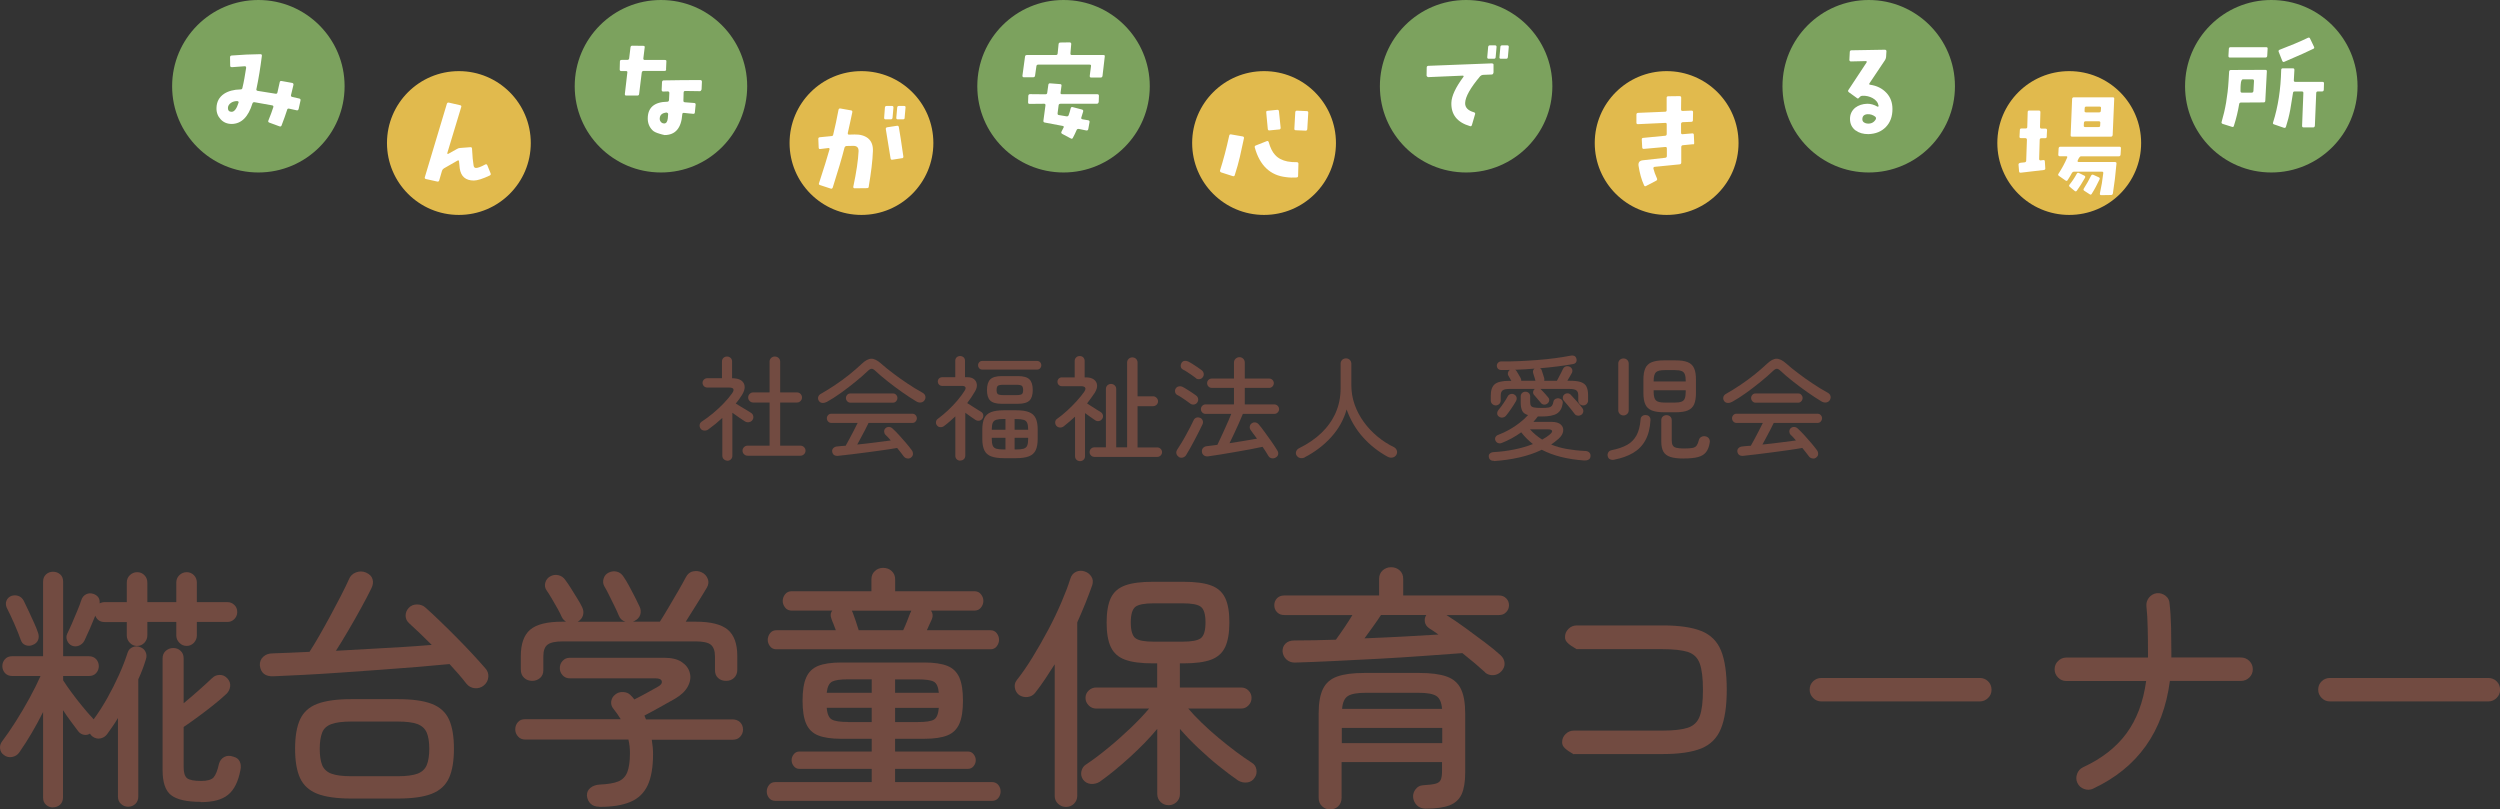 <?xml version="1.0" encoding="UTF-8"?>
<svg id="_レイヤー_2" data-name="レイヤー 2" xmlns="http://www.w3.org/2000/svg" viewBox="0 0 353.96 114.61">
  <rect x="0" y="0" width="353.96" height="114.61" fill="#333333" stroke="none"/>
  <defs>
    <style>
      .cls-1 {
        fill: #e1ba4d;
      }

      .cls-2 {
        fill: #fff;
      }

      .cls-3 {
        fill: #7ca25e;
      }

      .cls-4 {
        fill: #724b41;
      }
    </style>
  </defs>
  <g id="headder">
    <g>
      <g>
        <path class="cls-4" d="M102.98,65.22c-.19,0-.36-.07-.5-.2-.14-.13-.21-.31-.21-.52v-5.33c-.32.3-.65.58-.98.86-.34.27-.67.53-1.02.78-.17.12-.37.17-.58.15-.22-.02-.39-.11-.5-.28-.12-.17-.16-.35-.13-.54.03-.19.13-.34.3-.45.51-.33,1.04-.72,1.57-1.16s1.04-.91,1.51-1.4c.47-.49.87-.96,1.19-1.41.41-.56.27-.85-.4-.85h-3.09c-.18,0-.34-.06-.47-.19-.13-.13-.2-.29-.2-.48,0-.18.07-.34.2-.46.13-.13.29-.19.47-.19h2.08v-2.37c0-.21.07-.38.21-.51s.3-.19.5-.19c.2,0,.37.06.51.19s.21.3.21.51v2.37c.86.01,1.42.25,1.66.73s.13,1.06-.34,1.77c-.23.36-.5.73-.8,1.09.21.13.46.28.73.44.27.17.54.33.8.48.26.16.47.29.63.39.17.11.28.26.32.46.04.2,0,.38-.11.55s-.28.27-.48.31c-.2.04-.39,0-.58-.1-.22-.14-.5-.33-.84-.56-.34-.23-.65-.46-.95-.67v6.08c0,.21-.07.39-.21.52-.14.13-.31.2-.51.2ZM105.84,64.52c-.19,0-.36-.07-.5-.21-.14-.14-.21-.3-.21-.5s.07-.36.21-.5.3-.21.5-.21h3.12v-6.11h-2.32c-.19,0-.36-.07-.5-.21s-.21-.3-.21-.5c0-.2.07-.37.21-.51s.3-.21.5-.21h2.32v-4.34c0-.22.07-.4.22-.54.14-.13.32-.2.52-.2.21,0,.39.07.54.2.14.13.22.31.22.54v4.34h2.38c.19,0,.36.07.5.21.14.14.21.31.21.51s-.07.36-.21.5c-.14.14-.3.21-.5.21h-2.38v6.11h2.88c.19,0,.36.07.5.21.14.14.21.3.21.5s-.07.36-.21.5c-.14.14-.3.21-.5.21h-7.49Z"/>
        <path class="cls-4" d="M117,56.92c-.2.11-.41.15-.62.12s-.37-.14-.47-.33c-.1-.17-.11-.35-.06-.53.06-.18.19-.33.39-.43.64-.36,1.31-.78,2-1.24.69-.46,1.36-.95,2.01-1.47.64-.52,1.22-1.02,1.74-1.51.5-.48.96-.73,1.36-.74s.86.21,1.38.67c.48.43,1.04.89,1.7,1.38.65.5,1.33.98,2.05,1.46.71.48,1.41.9,2.08,1.27.25.13.39.29.45.5.05.2.02.39-.1.58s-.29.29-.5.33c-.22.04-.45-.01-.68-.15-.64-.38-1.32-.83-2.03-1.33-.71-.5-1.4-1.02-2.06-1.54s-1.24-1.02-1.73-1.48c-.19-.18-.36-.27-.5-.27s-.32.1-.52.29c-.51.49-1.1,1.01-1.77,1.55-.67.54-1.35,1.07-2.06,1.58-.71.51-1.39.94-2.04,1.3ZM129,64.77c-.16.13-.34.18-.54.14-.2-.03-.36-.12-.48-.26-.14-.18-.29-.38-.45-.59-.16-.21-.33-.43-.51-.64-.54.1-1.18.2-1.9.3-.72.11-1.47.21-2.26.31-.79.1-1.55.2-2.28.29s-1.38.16-1.94.22c-.48.03-.75-.17-.82-.61-.02-.2.04-.37.18-.5.14-.13.32-.21.54-.22.18-.02.37-.04.57-.06.2-.02.4-.03.62-.04.15-.26.33-.58.53-.96.2-.38.41-.78.62-1.18s.39-.77.55-1.09h-3.74c-.17,0-.32-.07-.44-.2-.12-.13-.18-.29-.18-.46s.06-.32.18-.45c.12-.13.27-.19.44-.19h11.49c.18,0,.33.06.45.19s.18.28.18.45-.06.32-.18.46-.27.2-.45.2h-6.21c-.13.28-.29.59-.47.95-.19.36-.38.72-.58,1.09-.2.37-.38.71-.55,1.02.83-.08,1.67-.18,2.52-.29.85-.11,1.59-.2,2.23-.29-.26-.31-.51-.58-.77-.82-.11-.12-.16-.27-.17-.45,0-.18.06-.33.18-.45.15-.14.32-.2.51-.19.19.01.36.09.5.22.29.27.6.58.93.94.33.36.65.73.97,1.1.31.37.59.71.82,1.03.12.15.17.33.17.53,0,.2-.09.36-.25.48ZM120.39,57.01c-.17,0-.32-.07-.44-.2-.12-.13-.18-.29-.18-.46s.06-.32.18-.45c.12-.13.27-.19.44-.19h6.06c.17,0,.31.06.43.19.12.13.18.28.18.45s-.06.32-.18.46c-.12.13-.26.2-.43.2h-6.06Z"/>
        <path class="cls-4" d="M135.95,65.22c-.19,0-.35-.06-.49-.19-.13-.13-.2-.3-.2-.51v-5.57c-.26.25-.52.48-.78.71s-.54.45-.82.66c-.15.12-.32.17-.52.16s-.35-.09-.47-.24c-.12-.14-.17-.3-.15-.49.02-.19.1-.33.25-.44.48-.35.96-.76,1.46-1.22.49-.46.94-.93,1.35-1.42.41-.49.74-.94,1-1.36.14-.22.17-.39.1-.5-.07-.11-.22-.17-.44-.17h-2.83c-.18,0-.33-.06-.45-.18-.12-.12-.18-.27-.18-.44,0-.18.06-.33.18-.44s.27-.17.45-.17h1.84v-2.32c0-.21.07-.38.2-.5.13-.12.3-.18.49-.18s.35.06.49.18c.13.12.2.29.2.5v2.32h.37c.37,0,.67.09.9.27.22.18.36.42.4.72.04.3-.03.62-.22.96-.17.3-.35.59-.54.87s-.39.56-.6.84c.18.12.4.26.66.42.26.17.5.32.74.47.24.15.43.27.57.35.17.1.27.24.3.43.03.19,0,.36-.1.51-.11.17-.25.27-.44.31-.19.04-.37,0-.55-.1-.17-.12-.39-.27-.67-.46-.28-.19-.54-.38-.78-.56v6.06c0,.21-.07.38-.2.51-.13.13-.3.19-.5.19ZM139.09,52.33c-.18,0-.33-.06-.44-.18-.11-.12-.17-.27-.17-.44s.06-.31.17-.43c.11-.12.26-.18.44-.18h7.73c.18,0,.33.06.44.18.11.12.17.26.17.43s-.06.32-.17.44c-.11.12-.26.18-.44.18h-7.73ZM142.12,64.87c-.76,0-1.36-.09-1.8-.26-.44-.17-.76-.45-.95-.85s-.29-.93-.29-1.6v-1.36c0-.67.1-1.21.29-1.6s.51-.68.95-.85,1.04-.26,1.8-.26h1.76c.76,0,1.36.08,1.8.26.44.17.76.45.95.85.19.39.29.93.29,1.6v1.36c0,.67-.1,1.21-.29,1.6-.19.39-.51.68-.95.85-.44.17-1.04.26-1.8.26h-1.76ZM141.83,57.17c-.78,0-1.32-.15-1.63-.46-.31-.3-.46-.8-.46-1.48s.15-1.2.46-1.51.85-.47,1.63-.47h2.3c.78,0,1.32.16,1.63.47.31.31.46.82.46,1.51s-.16,1.18-.46,1.48c-.31.3-.85.46-1.63.46h-2.3ZM140.42,60.84h1.94v-1.52h-.24c-.46,0-.81.04-1.06.11-.25.08-.41.22-.5.43-.09.21-.14.53-.14.94v.03ZM142.12,63.64h.24v-1.65h-1.94v.18c0,.41.05.71.14.93.09.21.26.36.5.43.25.07.6.11,1.06.11ZM142.02,55.94h1.92c.37,0,.62-.05.74-.14.12-.09.18-.28.18-.57s-.06-.5-.18-.6c-.12-.1-.37-.15-.74-.15h-1.92c-.37,0-.62.05-.74.15-.12.1-.18.3-.18.6s.06.48.18.57c.12.09.37.14.74.14ZM143.65,60.84h1.92v-.03c0-.42-.05-.73-.14-.94-.09-.21-.26-.36-.5-.43-.24-.07-.59-.11-1.06-.11h-.22v1.52ZM143.65,63.64h.22c.47,0,.82-.04,1.06-.11.24-.08.41-.22.5-.43.09-.21.14-.52.14-.93v-.18h-1.92v1.65Z"/>
        <path class="cls-4" d="M152.92,65.29c-.19,0-.36-.06-.5-.19s-.21-.3-.21-.51v-5.6c-.27.25-.53.48-.8.71s-.53.45-.8.66c-.17.13-.36.18-.56.17-.2-.02-.37-.1-.5-.26-.12-.16-.17-.34-.15-.53.02-.19.11-.34.28-.45.44-.31.9-.68,1.38-1.12s.94-.89,1.37-1.37c.43-.47.78-.91,1.07-1.32.17-.25.22-.44.15-.58-.07-.14-.26-.22-.57-.22h-2.74c-.17,0-.32-.06-.44-.18-.12-.12-.18-.27-.18-.44,0-.18.06-.33.18-.45s.27-.18.44-.18h1.82v-2.32c0-.21.07-.38.21-.51.14-.13.3-.19.5-.19.2,0,.37.06.5.19.13.13.2.3.2.51v2.32h.14c.51,0,.9.1,1.18.31.27.21.42.48.44.81.02.33-.1.69-.35,1.09-.17.25-.34.49-.52.74-.18.25-.36.49-.55.74.18.12.4.26.65.42.25.17.5.32.74.47.24.15.42.26.55.34.15.1.25.24.3.42s.02.36-.09.52c-.11.17-.25.28-.44.32-.19.04-.37.01-.55-.1-.17-.12-.39-.27-.66-.46-.27-.19-.54-.38-.79-.56v6.1c0,.21-.07.38-.21.51s-.3.19-.5.19ZM154.92,64.68c-.18,0-.34-.07-.46-.2-.13-.13-.19-.29-.19-.47s.06-.34.19-.47c.13-.13.28-.2.46-.2h1.66v-8.26c0-.21.07-.39.21-.52.14-.13.31-.2.51-.2s.38.07.52.2c.14.13.22.31.22.52v8.26h1.54v-12c0-.21.07-.39.22-.53s.32-.21.52-.21c.21,0,.39.07.53.21s.21.31.21.53v4.77h2.19c.19,0,.36.07.5.21.14.14.21.3.21.5s-.07.35-.21.49c-.14.13-.3.2-.5.2h-2.19v5.84h2.8c.18,0,.34.07.47.2.13.13.2.29.2.47s-.07.34-.2.47c-.13.13-.29.2-.47.2h-8.93Z"/>
        <path class="cls-4" d="M168.52,57.14c-.15-.12-.34-.25-.56-.41-.22-.15-.45-.31-.68-.46-.23-.15-.43-.27-.6-.35-.16-.08-.26-.22-.3-.4-.04-.18-.02-.35.08-.51.1-.16.24-.26.42-.3.19-.04.37-.02.54.06.16.07.36.19.6.34s.48.3.72.46c.24.16.43.29.57.4.17.11.28.26.32.46.04.2,0,.38-.11.55-.11.16-.26.26-.46.29-.2.03-.38-.01-.54-.13ZM166.9,64.68c-.18-.11-.29-.26-.34-.45-.04-.19-.01-.37.1-.54.18-.28.38-.6.61-.97.22-.37.45-.75.66-1.15.22-.4.42-.78.61-1.14.19-.36.34-.68.46-.94.08-.18.22-.3.39-.36s.36-.04.55.04c.16.07.28.19.34.36.07.17.06.34-.02.54-.13.27-.29.59-.48.98-.19.38-.4.78-.62,1.2s-.43.82-.65,1.2c-.21.38-.41.71-.58.99-.11.17-.26.28-.46.34-.2.05-.39.03-.58-.08ZM169.33,53.54c-.15-.12-.34-.26-.57-.42-.23-.16-.46-.31-.69-.46-.23-.15-.43-.27-.6-.35-.16-.09-.26-.22-.29-.39-.03-.18,0-.34.08-.5.1-.18.24-.29.42-.32.19-.03.37,0,.54.08.18.09.39.2.62.35s.47.3.7.46.43.29.58.41c.16.12.26.27.3.46.04.19,0,.37-.12.54-.11.16-.26.25-.45.28-.19.03-.37-.01-.53-.12ZM180.63,64.77c-.18.12-.38.15-.58.11-.21-.04-.36-.15-.46-.32-.22-.38-.5-.82-.83-1.3-.47.11-1.04.22-1.72.35-.68.13-1.39.26-2.13.38-.74.13-1.45.25-2.13.36-.68.11-1.25.2-1.7.26-.25.03-.45-.01-.62-.13-.17-.12-.27-.29-.29-.51-.02-.21.03-.39.16-.54s.31-.23.54-.26c.2-.02.43-.05.68-.08s.52-.07.81-.11c.14-.28.3-.61.47-.99.18-.38.36-.78.55-1.2.19-.42.37-.82.54-1.21.17-.39.3-.72.41-.98h-3.65c-.18,0-.34-.07-.46-.2-.13-.13-.19-.29-.19-.47s.06-.34.19-.47c.13-.13.28-.2.46-.2h4.03v-2.34h-3.15c-.18,0-.34-.07-.46-.2-.13-.13-.19-.29-.19-.47s.06-.34.19-.46.28-.19.46-.19h3.15v-2.26c0-.22.08-.41.23-.55.16-.14.33-.22.54-.22.21,0,.39.07.54.22s.22.33.22.55v2.26h3.46c.18,0,.34.06.46.19.13.13.19.28.19.46s-.06.34-.19.47c-.13.13-.28.2-.46.2h-3.46v2.34h4.19c.18,0,.34.07.47.2s.2.29.2.47-.07.34-.2.47c-.13.13-.29.2-.47.2h-4.46c-.14.35-.32.78-.55,1.29-.23.51-.46,1.02-.7,1.53-.23.51-.45.96-.64,1.33.69-.11,1.38-.22,2.07-.33.69-.11,1.29-.22,1.82-.31-.17-.23-.33-.46-.49-.66s-.29-.4-.41-.57c-.11-.15-.15-.31-.12-.5.03-.18.12-.33.26-.43.16-.12.33-.17.52-.14s.34.11.47.26c.26.3.55.67.88,1.13.33.45.66.91.98,1.37s.58.86.78,1.2c.12.18.16.37.13.55s-.14.34-.34.46Z"/>
        <path class="cls-4" d="M184.77,64.74c-.2.11-.41.15-.63.12-.22-.03-.4-.14-.54-.34-.13-.18-.16-.38-.09-.59.07-.21.22-.37.44-.48,1.22-.6,2.26-1.31,3.14-2.15.87-.84,1.55-1.79,2.02-2.86.47-1.07.7-2.22.7-3.47v-3.46c0-.23.07-.42.22-.56.15-.14.33-.21.54-.21s.39.07.54.21c.14.14.22.33.22.56v3.02c0,.95.15,1.86.46,2.74.31.88.74,1.7,1.3,2.47.55.77,1.2,1.45,1.93,2.06s1.51,1.11,2.34,1.51c.2.1.34.26.41.48.07.22.04.44-.09.64-.13.19-.3.31-.53.35-.22.04-.44.01-.66-.1-1.36-.74-2.53-1.67-3.53-2.79s-1.76-2.43-2.3-3.91c-.41,1.43-1.12,2.72-2.15,3.87-1.03,1.15-2.28,2.11-3.75,2.88Z"/>
        <path class="cls-4" d="M211.54,65.25c-.2.01-.37-.03-.51-.13s-.22-.25-.24-.46c-.02-.19.03-.35.17-.46.13-.12.31-.18.54-.19.98-.05,1.95-.18,2.9-.37.95-.19,1.83-.45,2.64-.77-.62-.48-1.17-1.03-1.66-1.66-.86.62-1.78,1.12-2.74,1.5-.19.08-.37.08-.54.02s-.29-.18-.37-.36c-.07-.16-.07-.32,0-.47.08-.15.21-.27.42-.34.51-.19,1.02-.43,1.54-.72s1-.61,1.46-.97.86-.72,1.2-1.1c-.41-.12-.68-.31-.82-.59-.14-.28-.22-.65-.22-1.12v-.93c0-.2.07-.37.2-.49.13-.12.29-.18.47-.18s.34.06.47.18c.13.12.2.29.2.49v.83c0,.24.04.41.13.52s.25.19.48.22c.23.04.57.06,1.01.06s.75-.02.98-.06c.22-.04.38-.13.48-.26.1-.13.17-.32.21-.57.03-.18.14-.31.31-.4.18-.08.34-.11.5-.06.18.04.32.12.41.25s.12.28.09.47c-.1.67-.37,1.15-.81,1.42-.44.28-1.17.42-2.18.42h-.53c-.1.13-.2.25-.3.38-.1.12-.21.25-.33.38h2.54c.62,0,1.07.13,1.34.38.28.25.39.56.34.94s-.28.74-.67,1.09c-.16.14-.33.27-.5.41-.17.13-.35.26-.53.39.68.28,1.42.49,2.22.63.79.14,1.66.24,2.58.28.27.01.47.08.6.22.13.13.19.31.17.52-.01.22-.1.38-.27.48-.17.1-.37.14-.59.13-1.19-.08-2.29-.25-3.3-.5-1-.25-1.91-.59-2.74-1.02-.97.47-2.04.83-3.19,1.09s-2.34.43-3.54.51ZM211.78,57.4c-.19,0-.36-.07-.5-.2s-.21-.3-.21-.5v-.67c0-.76.18-1.3.55-1.62s1.05-.49,2.06-.49h.3l-.42-.74c-.08-.15-.09-.3-.04-.46s.14-.28.28-.35c-.19.01-.39.02-.58.02h-.57c-.45.01-.69-.19-.72-.59-.01-.17.05-.32.18-.45s.3-.19.51-.18c.78.01,1.6,0,2.47-.04.87-.04,1.74-.09,2.61-.16s1.7-.15,2.49-.26c.79-.1,1.49-.22,2.11-.34.51-.11.81.04.9.43.05.2.03.37-.06.5-.09.13-.24.22-.44.25-1.39.25-2.94.44-4.67.59.14.06.23.18.27.34.05.15.11.33.18.55.06.22.12.39.16.52.03.13.03.25,0,.37h1.79c.08-.15.19-.34.3-.56.12-.22.23-.45.34-.66s.19-.38.24-.49c.1-.18.23-.29.42-.34.18-.04.36-.02.53.06.17.09.28.21.34.38.05.17.04.33-.05.5-.07.14-.17.31-.29.51-.12.2-.23.4-.35.59h.35c.67,0,1.19.06,1.57.19.37.13.64.34.79.64.15.3.23.7.23,1.22v.74c0,.2-.07.37-.2.5-.13.13-.3.2-.49.2-.2,0-.37-.07-.5-.2-.13-.13-.2-.3-.2-.5v-.7c0-.34-.08-.58-.26-.72s-.5-.21-.98-.21h-4.13c.06.04.11.08.13.11.15.14.32.32.51.54.19.22.35.41.48.56.12.14.16.29.13.46-.03.17-.12.3-.27.41-.14.11-.29.15-.46.14-.17-.02-.32-.09-.43-.23-.06-.07-.16-.18-.28-.33-.12-.14-.25-.29-.38-.45-.13-.16-.24-.28-.33-.38-.11-.13-.15-.27-.12-.44.03-.17.11-.3.25-.39h-3.6c-.48,0-.81.07-.98.21-.17.14-.26.38-.26.72v.7c0,.2-.07.37-.21.5-.14.13-.3.2-.5.2ZM212.18,58.95c-.14-.12-.21-.26-.2-.43,0-.17.06-.33.17-.46.22-.27.47-.59.73-.98.26-.38.46-.71.6-.98.09-.16.22-.26.42-.31.19-.05.37-.02.53.09.17.11.27.24.3.41.03.17,0,.33-.08.49-.19.33-.42.69-.67,1.06-.26.38-.5.71-.74,1-.13.16-.29.25-.5.28-.2.03-.39-.03-.56-.17ZM215.37,53.91h2.03c-.04-.16-.1-.34-.16-.54-.06-.2-.12-.37-.16-.51-.09-.3-.02-.52.19-.67-.46.04-.92.07-1.38.1s-.92.04-1.38.06c.1.04.18.12.24.24.08.14.18.3.3.5s.2.35.26.46c.06.12.09.24.06.37ZM218.33,62.25c.21-.12.42-.24.61-.37.19-.13.37-.26.53-.4.23-.2.33-.37.27-.5-.05-.13-.24-.19-.54-.19h-2.58c.26.29.53.55.82.79s.59.46.9.66ZM223.91,58.71c-.15.11-.32.15-.51.14-.19-.02-.35-.1-.46-.25-.13-.17-.28-.37-.46-.6s-.37-.46-.56-.68c-.19-.22-.36-.42-.51-.59-.11-.13-.16-.28-.14-.45.01-.17.08-.31.21-.42.13-.12.28-.17.46-.17.18,0,.33.07.45.2.26.27.54.58.86.94.32.36.58.67.77.93.12.15.17.31.15.5-.02.18-.1.33-.25.45Z"/>
        <path class="cls-4" d="M228.56,65.09c-.22.04-.42.02-.6-.06s-.29-.24-.34-.47c-.04-.19,0-.37.1-.53.11-.16.27-.26.49-.3.86-.17,1.58-.42,2.16-.74s1.02-.78,1.34-1.36c.31-.58.5-1.33.57-2.25.01-.2.09-.36.23-.47.14-.11.32-.16.52-.14.22.01.39.08.5.22.11.14.16.3.15.5-.06,1.15-.31,2.11-.73,2.86-.42.76-1,1.35-1.74,1.78-.74.43-1.62.75-2.66.95ZM229.86,58.82c-.2,0-.38-.07-.52-.21s-.22-.31-.22-.53v-6.59c0-.22.07-.4.22-.54.14-.13.32-.2.52-.2s.38.07.52.2c.14.13.22.31.22.54v6.59c0,.21-.07.39-.22.53s-.32.21-.52.21ZM235.59,58.37c-.73,0-1.3-.09-1.73-.26-.43-.18-.73-.46-.91-.86-.18-.39-.27-.93-.27-1.6v-1.9c0-.67.09-1.21.27-1.61.18-.4.49-.69.91-.86.43-.17,1-.26,1.73-.26h1.63c.74,0,1.31.08,1.74.26.42.17.72.46.9.86.18.4.26.94.26,1.61v1.9c0,.67-.09,1.21-.26,1.6-.18.39-.47.68-.9.86-.42.18-1,.26-1.74.26h-1.63ZM234.13,54.01h4.54v-.08c0-.41-.04-.72-.13-.94-.09-.22-.24-.38-.47-.46-.23-.09-.56-.13-.98-.13h-1.36c-.64,0-1.07.1-1.28.31-.21.21-.32.62-.32,1.22v.08ZM235.73,57h1.36c.43,0,.75-.04.98-.13.23-.08.39-.24.47-.46.08-.22.13-.53.13-.93v-.22h-4.54v.22c0,.6.11,1,.32,1.21.21.21.64.31,1.28.31ZM238.41,64.92c-.79,0-1.42-.07-1.89-.22s-.81-.4-1.01-.75c-.2-.35-.3-.83-.3-1.44v-3.01c0-.22.07-.4.22-.53.14-.13.32-.19.52-.19s.38.06.52.19c.14.13.22.3.22.53v2.83c0,.31.04.55.14.72.09.17.26.29.51.35.25.06.61.1,1.08.1.53,0,.94-.03,1.21-.08.27-.05.47-.17.59-.34.12-.17.23-.43.31-.77.05-.21.18-.37.37-.46.19-.1.4-.12.62-.06.22.06.38.18.47.34.09.17.12.36.07.58-.1.58-.27,1.02-.54,1.34-.26.32-.64.54-1.14.67s-1.15.19-1.98.19Z"/>
        <path class="cls-4" d="M245.16,56.92c-.2.11-.41.15-.62.12s-.37-.14-.47-.33c-.1-.17-.11-.35-.06-.53.06-.18.19-.33.39-.43.64-.36,1.31-.78,2-1.24.69-.46,1.36-.95,2.01-1.47.64-.52,1.22-1.02,1.74-1.51.5-.48.96-.73,1.36-.74s.86.21,1.38.67c.48.43,1.04.89,1.7,1.38.65.5,1.33.98,2.05,1.46.71.48,1.41.9,2.08,1.27.25.13.39.29.45.5.05.2.02.39-.1.58s-.29.29-.5.33c-.22.04-.45-.01-.68-.15-.64-.38-1.32-.83-2.03-1.33-.71-.5-1.4-1.02-2.06-1.54s-1.24-1.02-1.73-1.48c-.19-.18-.36-.27-.5-.27s-.32.1-.52.29c-.51.49-1.1,1.01-1.77,1.55-.67.54-1.35,1.07-2.06,1.58-.71.51-1.39.94-2.04,1.3ZM257.16,64.77c-.16.13-.34.18-.54.14-.2-.03-.36-.12-.48-.26-.14-.18-.29-.38-.45-.59-.16-.21-.33-.43-.51-.64-.54.1-1.18.2-1.9.3-.72.11-1.47.21-2.26.31-.79.1-1.55.2-2.28.29s-1.38.16-1.94.22c-.48.03-.75-.17-.82-.61-.02-.2.04-.37.18-.5.14-.13.32-.21.54-.22.18-.02.37-.04.57-.06.2-.02.4-.03.62-.04.15-.26.33-.58.53-.96.2-.38.41-.78.62-1.18s.39-.77.55-1.09h-3.74c-.17,0-.32-.07-.44-.2-.12-.13-.18-.29-.18-.46s.06-.32.18-.45c.12-.13.27-.19.44-.19h11.49c.18,0,.33.06.45.19s.18.28.18.45-.06.32-.18.46-.27.2-.45.2h-6.21c-.13.28-.29.59-.47.95-.19.36-.38.72-.58,1.09-.2.37-.38.71-.55,1.02.83-.08,1.67-.18,2.52-.29.85-.11,1.59-.2,2.23-.29-.26-.31-.51-.58-.77-.82-.11-.12-.16-.27-.17-.45,0-.18.06-.33.18-.45.15-.14.32-.2.51-.19.19.01.36.09.5.22.29.27.6.58.93.94.33.36.65.73.97,1.1.31.37.59.71.82,1.03.12.15.17.33.17.53,0,.2-.09.36-.25.48ZM248.55,57.01c-.17,0-.32-.07-.44-.2-.12-.13-.18-.29-.18-.46s.06-.32.18-.45c.12-.13.27-.19.44-.19h6.06c.17,0,.31.06.43.19.12.13.18.28.18.45s-.06.32-.18.46c-.12.13-.26.2-.43.2h-6.06Z"/>
      </g>
      <g>
        <path class="cls-4" d="M7.5,114.32c-.38,0-.71-.13-.99-.38-.28-.25-.41-.59-.41-1.03v-12.1c-1.03,2.06-2.15,3.96-3.35,5.69-.24.36-.58.58-1.01.67s-.83,0-1.19-.27c-.31-.22-.49-.52-.54-.9-.05-.38.05-.73.29-1.04.6-.79,1.24-1.73,1.93-2.81.68-1.08,1.34-2.19,1.96-3.33.62-1.14,1.14-2.18,1.55-3.11H1.74c-.43,0-.77-.14-1.03-.41-.25-.28-.38-.61-.38-.99s.13-.71.38-.99c.25-.28.59-.41,1.03-.41h4.36v-10.55c0-.43.14-.77.41-1.03.28-.25.61-.38.99-.38.41,0,.75.13,1.03.38.28.25.41.59.41,1.03v10.55h3.64c.43,0,.77.14,1.03.41.25.28.38.61.38.99s-.13.71-.38.99c-.25.28-.59.41-1.03.41h-3.64v.61c.34.53.74,1.12,1.22,1.76.48.65.98,1.3,1.51,1.94.53.65,1.03,1.22,1.51,1.73.02.02.04.04.04.05s.01.03.04.05c.67-.91,1.31-1.91,1.93-3.01.61-1.09,1.17-2.2,1.67-3.31.5-1.12.91-2.17,1.22-3.15.12-.36.36-.61.72-.76s.71-.14,1.04,0c.36.12.62.35.77.68.16.34.17.68.05,1.04-.26.89-.62,1.84-1.08,2.84v16.6c0,.43-.14.78-.41,1.04-.28.26-.62.4-1.03.4-.38,0-.72-.13-1.01-.4-.29-.26-.43-.61-.43-1.04v-11.12c-.24.41-.49.8-.76,1.19-.26.38-.53.76-.79,1.12-.24.31-.55.5-.94.58-.38.07-.74-.01-1.08-.25-.14-.1-.28-.24-.4-.43-.26.17-.55.22-.86.16-.31-.06-.58-.22-.79-.49-.31-.41-.66-.87-1.04-1.39-.38-.52-.76-1.05-1.12-1.6v12.35c0,.43-.14.77-.41,1.03-.28.25-.62.38-1.03.38ZM4.62,91.32c-.34.14-.67.15-1.01.02-.34-.13-.56-.39-.68-.77-.22-.62-.52-1.39-.92-2.29-.4-.9-.75-1.65-1.06-2.25-.14-.34-.16-.66-.04-.97s.35-.54.68-.68c.36-.12.7-.12,1.03,0,.32.12.57.35.74.68.19.38.42.86.68,1.42.26.56.52,1.12.77,1.67.25.55.45,1.04.59,1.48.12.36.11.7-.02,1.01-.13.31-.39.54-.77.68ZM19.42,91.46c-.41,0-.76-.15-1.04-.45-.29-.3-.43-.64-.43-1.03v-1.91h-3.13c-.65,0-1.09-.3-1.33-.9-.24.6-.5,1.23-.79,1.89-.29.66-.54,1.22-.76,1.67-.17.31-.42.54-.76.68-.34.14-.67.14-1.01,0-.31-.14-.53-.38-.67-.72-.13-.34-.13-.66.02-.97.19-.38.41-.87.67-1.46.25-.59.5-1.19.76-1.8s.44-1.11.56-1.49c.12-.38.35-.66.68-.83.34-.17.7-.18,1.08-.04.62.24.9.68.83,1.33.24-.12.48-.18.72-.18h3.13v-2.77c0-.41.14-.76.43-1.04s.64-.43,1.04-.43.75.14,1.03.43c.28.29.41.64.41,1.04v2.77h4.1v-2.77c0-.41.14-.76.43-1.04s.64-.43,1.04-.43.75.14,1.03.43c.28.29.41.64.41,1.04v2.77h4.32c.38,0,.71.13.99.4.28.26.41.6.41,1.01,0,.38-.14.71-.41.99-.28.28-.61.41-.99.41h-4.32v1.91c0,.38-.14.73-.41,1.03-.28.3-.62.45-1.03.45s-.76-.15-1.04-.45c-.29-.3-.43-.64-.43-1.03v-1.91h-4.1v1.91c0,.38-.14.73-.41,1.03-.28.3-.62.45-1.03.45ZM28.42,113.53c-1.97,0-3.36-.31-4.18-.94-.82-.62-1.22-1.81-1.22-3.56v-15.8c0-.46.15-.82.45-1.08.3-.26.65-.4,1.06-.4s.76.13,1.04.4c.29.26.43.62.43,1.08v6.34c.7-.58,1.42-1.19,2.16-1.85.74-.66,1.37-1.23,1.87-1.71.29-.29.64-.44,1.06-.45.42-.01.79.15,1.1.49.31.34.44.71.4,1.12-.05.41-.22.76-.5,1.04-.5.48-1.11,1-1.82,1.57s-1.43,1.12-2.18,1.67c-.74.55-1.44,1.04-2.09,1.48v5.69c0,.77.16,1.28.47,1.55.31.26.98.4,2.02.4.86,0,1.45-.17,1.75-.5.3-.34.56-.98.77-1.94.12-.43.37-.75.74-.95.37-.2.8-.22,1.28-.05.46.12.76.35.92.7.16.35.19.75.09,1.21-.31,1.63-.89,2.8-1.75,3.49-.85.7-2.14,1.04-3.87,1.04Z"/>
        <path class="cls-4" d="M68.52,97.04c-.38.31-.82.44-1.3.4-.48-.05-.88-.26-1.19-.65-.65-.84-1.44-1.76-2.38-2.77-1.27.12-2.75.25-4.45.4-1.69.14-3.48.28-5.36.41-1.88.13-3.76.26-5.62.4-1.86.13-3.61.24-5.24.32-1.63.08-3.05.15-4.25.2-1.18.05-1.82-.47-1.94-1.55-.02-.5.14-.91.49-1.22.35-.31.77-.47,1.28-.47.7-.02,1.49-.05,2.38-.09.89-.04,1.85-.08,2.88-.13.41-.62.87-1.39,1.39-2.29s1.04-1.85,1.58-2.84c.54-1,1.04-1.95,1.51-2.86.47-.91.83-1.67,1.1-2.27.19-.48.53-.81,1.01-.99.48-.18.95-.17,1.4.02.5.22.82.53.94.95s.06.86-.18,1.31c-.38.79-.87,1.72-1.46,2.79-.59,1.07-1.19,2.14-1.82,3.2-.62,1.07-1.2,2.01-1.73,2.83,1.61-.1,3.23-.19,4.86-.27,1.63-.08,3.2-.17,4.7-.27,1.5-.1,2.84-.19,4.01-.29-.58-.58-1.13-1.12-1.67-1.64s-1.04-.98-1.49-1.39c-.36-.31-.54-.68-.54-1.1s.14-.79.43-1.1c.31-.34.71-.5,1.19-.5s.89.16,1.22.47c.62.55,1.31,1.19,2.07,1.93.76.73,1.53,1.49,2.32,2.29s1.54,1.57,2.23,2.32c.7.76,1.3,1.42,1.8,2,.34.36.49.78.45,1.26-.04.48-.25.88-.63,1.19ZM49.73,113.06c-2.06,0-3.67-.23-4.82-.68-1.15-.46-1.96-1.2-2.43-2.23-.47-1.03-.7-2.41-.7-4.14s.23-3.11.7-4.14c.47-1.03,1.28-1.77,2.43-2.21,1.15-.44,2.76-.67,4.82-.67h6.59c2.06,0,3.67.22,4.82.67,1.15.44,1.96,1.18,2.43,2.21.47,1.03.7,2.41.7,4.14s-.23,3.11-.7,4.14c-.47,1.03-1.28,1.78-2.43,2.23-1.15.46-2.76.68-4.82.68h-6.59ZM49.73,109.9h6.59c1.22,0,2.15-.12,2.79-.36.64-.24,1.07-.65,1.31-1.22.24-.58.36-1.34.36-2.3s-.12-1.72-.36-2.29c-.24-.56-.68-.97-1.31-1.21-.64-.24-1.57-.36-2.79-.36h-6.59c-1.22,0-2.16.12-2.81.36-.65.24-1.09.64-1.31,1.21s-.34,1.33-.34,2.29.11,1.73.34,2.3.67.98,1.31,1.22c.65.24,1.58.36,2.81.36Z"/>
        <path class="cls-4" d="M84.86,114.22c-.53,0-.94-.14-1.24-.43-.3-.29-.47-.66-.52-1.12-.02-.46.14-.83.49-1.12.35-.29.8-.44,1.35-.47,1.1-.05,1.96-.19,2.57-.43.61-.24,1.04-.68,1.3-1.31.25-.64.38-1.54.38-2.72,0-.67-.07-1.31-.22-1.91h-14.58c-.43,0-.78-.14-1.04-.43-.26-.29-.4-.62-.4-1.01,0-.41.13-.75.38-1.03s.57-.41.95-.41h13.61c-.17-.26-.34-.52-.5-.76-.17-.24-.35-.48-.54-.72-.26-.31-.37-.67-.31-1.06.06-.4.25-.71.56-.95.31-.26.68-.38,1.12-.36.43.02.77.16,1.01.4.12.1.22.2.31.31.08.11.17.22.27.34.53-.26,1.11-.57,1.75-.92.64-.35,1.15-.63,1.53-.85.46-.24.66-.5.61-.79-.05-.29-.35-.43-.9-.43h-12.13c-.41,0-.74-.14-1.01-.43s-.4-.62-.4-1.01c0-.41.13-.76.4-1.04.26-.29.6-.43,1.01-.43h13.39c1.06,0,1.88.2,2.48.61.6.41.98.92,1.13,1.55.16.62.06,1.26-.29,1.91-.35.65-.95,1.22-1.82,1.73-.77.43-1.49.83-2.16,1.21s-1.39.76-2.16,1.17l.22.54h12.2c.48,0,.86.14,1.13.41s.41.62.41,1.03c0,.38-.13.72-.4,1.01-.26.29-.61.43-1.04.43h-11.48c.05.34.09.68.13,1.03.04.35.05.69.05,1.03,0,1.85-.26,3.32-.77,4.41s-1.33,1.87-2.45,2.34c-1.12.47-2.57.7-4.37.7ZM75.36,96.4c-.46,0-.84-.14-1.15-.43s-.47-.67-.47-1.15v-1.94c0-1.73.44-2.97,1.33-3.73.89-.76,2.41-1.13,4.57-1.13h.5c-.29-.19-.49-.42-.61-.68-.12-.29-.32-.68-.59-1.17-.28-.49-.56-.98-.85-1.48-.29-.49-.53-.87-.72-1.13-.22-.34-.27-.7-.16-1.08.11-.38.33-.67.67-.86.38-.22.78-.28,1.19-.18.41.1.73.32.97.68.24.31.51.71.81,1.19.3.48.59.95.88,1.42.29.47.52.87.68,1.21.19.38.24.77.14,1.15-.1.38-.35.7-.76.94h6.77c-.46-.14-.77-.43-.94-.86-.12-.31-.32-.74-.59-1.3-.28-.55-.55-1.1-.81-1.64s-.48-.94-.65-1.21c-.19-.34-.23-.7-.11-1.1s.36-.68.72-.85c.38-.19.77-.23,1.17-.13s.71.35.95.74c.22.31.47.73.76,1.26s.56,1.06.83,1.58c.26.53.48.97.65,1.33.19.38.23.77.11,1.17-.12.4-.41.7-.86.92-.02.02-.05.04-.09.04s-.07.01-.09.04h3.82c.34-.53.74-1.19,1.22-2,.48-.8.95-1.6,1.4-2.39.46-.79.8-1.42,1.04-1.87.24-.48.58-.77,1.03-.86.44-.1.86-.05,1.24.14.41.19.69.5.85.92.16.42.11.83-.13,1.24-.38.65-.86,1.42-1.42,2.32-.56.9-1.09,1.73-1.57,2.5h1.4c2.14,0,3.65.38,4.55,1.13.9.76,1.35,2,1.35,3.73v1.94c0,.48-.15.86-.45,1.15-.3.29-.68.43-1.13.43s-.83-.13-1.13-.4c-.3-.26-.45-.64-.45-1.12v-1.94c0-.79-.2-1.34-.59-1.66s-1.12-.47-2.18-.47h-18.76c-1.06,0-1.78.16-2.18.47s-.59.86-.59,1.66v1.94c0,.48-.16.85-.47,1.12-.31.26-.68.4-1.12.4Z"/>
        <path class="cls-4" d="M109.78,113.39c-.38,0-.68-.14-.9-.41-.22-.28-.32-.58-.32-.92s.11-.64.32-.92c.22-.28.52-.41.9-.41h13.64v-1.87h-10.22c-.34,0-.61-.13-.81-.38-.2-.25-.31-.53-.31-.85s.1-.59.31-.85c.2-.25.47-.38.81-.38h10.22v-1.8h-4.32c-1.37,0-2.45-.16-3.24-.47-.79-.31-1.36-.86-1.71-1.64-.35-.78-.52-1.88-.52-3.29s.17-2.51.52-3.29c.35-.78.92-1.33,1.71-1.64.79-.31,1.87-.47,3.24-.47h11.77c1.37,0,2.45.16,3.24.47.79.31,1.36.86,1.71,1.64.35.78.52,1.88.52,3.29s-.17,2.51-.52,3.29c-.35.78-.92,1.33-1.71,1.64-.79.31-1.87.47-3.24.47h-4.14v1.8h10.3c.34,0,.61.13.81.38.2.25.31.53.31.85s-.1.59-.31.85c-.2.25-.47.38-.81.38h-10.3v1.87h13.72c.38,0,.68.14.9.41.22.28.32.58.32.92s-.11.64-.32.92c-.22.28-.52.41-.9.41h-30.67ZM109.92,91.93c-.38,0-.68-.14-.9-.43-.22-.29-.32-.59-.32-.9,0-.34.11-.65.32-.94.22-.29.52-.43.9-.43h8.42c-.1-.29-.2-.57-.32-.85-.12-.28-.22-.52-.29-.74-.19-.46-.16-.85.11-1.19h-5.76c-.38,0-.69-.14-.92-.43-.23-.29-.34-.6-.34-.94s.11-.65.34-.94c.23-.29.53-.43.92-.43h11.3v-1.69c0-.48.16-.87.49-1.17.32-.3.71-.45,1.17-.45.48,0,.88.15,1.21.45.32.3.49.69.49,1.17v1.69h11.23c.38,0,.69.14.92.43.23.29.34.6.34.94s-.11.65-.34.94c-.23.29-.53.43-.92.43h-6.16c.26.34.31.73.14,1.19-.1.22-.21.46-.34.74-.13.28-.26.56-.38.85h9c.38,0,.68.14.9.43.22.29.32.6.32.94,0,.31-.11.61-.32.9-.22.29-.52.43-.9.43h-30.31ZM117.05,98.09h6.37v-1.91h-3.35c-1.08,0-1.83.11-2.25.32-.42.22-.68.74-.77,1.58ZM120.07,102.23h3.35v-2.02h-6.37c.07.89.32,1.45.74,1.67.42.23,1.18.34,2.29.34ZM121.58,89.23h6.3c.19-.41.38-.85.56-1.31.18-.47.33-.86.45-1.17.05-.05.08-.1.09-.16.01-.06.03-.1.05-.13h-8.42s.05.1.07.16c.02.06.05.11.07.16.1.26.23.64.4,1.12.17.48.31.92.43,1.33ZM126.73,98.09h6.19c-.07-.84-.31-1.37-.72-1.58-.41-.22-1.15-.32-2.23-.32h-3.24v1.91ZM126.73,102.23h3.24c1.1,0,1.85-.11,2.25-.34.4-.23.63-.79.7-1.67h-6.19v2.02Z"/>
        <path class="cls-4" d="M150.92,114.25c-.43,0-.8-.15-1.12-.45-.31-.3-.47-.67-.47-1.1v-18.65c-.46.72-.91,1.42-1.37,2.11-.46.68-.92,1.33-1.4,1.93-.26.34-.61.53-1.04.59-.43.06-.84-.03-1.22-.27-.34-.26-.54-.6-.61-1.01-.07-.41.01-.77.25-1.08.74-.94,1.49-2.02,2.25-3.26.76-1.24,1.49-2.52,2.2-3.85s1.33-2.63,1.87-3.89c.54-1.26.97-2.38,1.28-3.37.14-.48.41-.81.81-.99.4-.18.81-.2,1.24-.05.41.14.72.39.94.74.22.35.25.75.11,1.21-.29.82-.61,1.67-.97,2.56-.36.89-.74,1.79-1.15,2.7v24.55c0,.46-.16.83-.47,1.13-.31.3-.68.45-1.12.45ZM165.47,114c-.46,0-.84-.15-1.15-.45-.31-.3-.47-.68-.47-1.13v-9.22c-1.1,1.32-2.4,2.66-3.89,4.01-1.49,1.36-2.9,2.51-4.25,3.47-.38.24-.8.34-1.26.31-.46-.04-.83-.25-1.12-.63-.24-.36-.31-.75-.22-1.17.1-.42.31-.74.65-.95.91-.6,1.93-1.36,3.04-2.27,1.12-.91,2.2-1.87,3.26-2.88,1.06-1.01,1.93-1.93,2.63-2.77h-7.49c-.41,0-.76-.15-1.06-.45-.3-.3-.45-.65-.45-1.06s.15-.76.45-1.04c.3-.29.65-.43,1.06-.43h8.64v-3.42h-.61c-1.68,0-2.99-.17-3.94-.52-.95-.35-1.62-.95-2.02-1.8-.4-.85-.59-2.01-.59-3.47s.2-2.62.59-3.46c.4-.84,1.07-1.43,2.02-1.78.95-.35,2.26-.52,3.94-.52h4.32c1.68,0,2.99.17,3.92.52.94.35,1.6.94,2,1.78.4.84.59,1.99.59,3.46s-.2,2.62-.59,3.47c-.4.85-1.06,1.45-2,1.8-.94.35-2.25.52-3.92.52h-.5v3.42h8.68c.41,0,.76.14,1.04.43.29.29.43.64.43,1.04s-.14.76-.43,1.06c-.29.3-.64.45-1.04.45h-7.49c.53.62,1.16,1.3,1.91,2.02.74.72,1.54,1.43,2.39,2.14.85.71,1.69,1.37,2.5,1.98.82.61,1.55,1.12,2.2,1.53.36.22.58.54.65.97.07.43-.01.82-.25,1.15-.24.38-.59.61-1.04.67-.46.06-.89-.03-1.3-.27-.84-.58-1.76-1.27-2.75-2.07-1-.8-1.97-1.66-2.92-2.56-.95-.9-1.81-1.79-2.57-2.68v9.22c0,.46-.16.83-.47,1.13-.31.3-.68.45-1.12.45ZM163.34,90.85h4.1c1.3,0,2.16-.17,2.59-.5.43-.34.65-1.08.65-2.23s-.22-1.86-.65-2.2c-.43-.34-1.3-.5-2.59-.5h-4.1c-1.3,0-2.16.17-2.59.5-.43.34-.65,1.07-.65,2.2s.22,1.9.65,2.23c.43.34,1.3.5,2.59.5Z"/>
        <path class="cls-4" d="M210.25,95.17c-.86-.79-1.93-1.69-3.2-2.7-1.63.12-3.47.25-5.51.4s-4.15.28-6.32.4c-2.17.12-4.28.23-6.34.32-2.05.1-3.91.17-5.56.22-.46,0-.85-.14-1.17-.43s-.51-.66-.56-1.12c-.02-.46.11-.83.41-1.13.3-.3.71-.45,1.24-.45,1.78,0,3.74-.04,5.9-.11.38-.53.79-1.1,1.21-1.73.42-.62.8-1.21,1.13-1.76h-9.65c-.43,0-.77-.14-1.03-.41s-.38-.61-.38-.99.13-.71.38-.97c.25-.26.59-.4,1.03-.4h13.43v-2.34c0-.5.17-.91.5-1.21.34-.3.73-.45,1.19-.45.48,0,.89.15,1.22.45.34.3.5.7.5,1.21v2.34h13.57c.41,0,.74.13,1.01.4.26.26.4.59.4.97s-.13.71-.4.99c-.26.28-.6.41-1.01.41h-7.45c.84.53,1.74,1.14,2.7,1.84.96.7,1.88,1.38,2.77,2.05.89.67,1.62,1.27,2.2,1.8.34.31.52.67.56,1.08.04.41-.1.79-.41,1.15-.31.36-.7.56-1.17.59s-.87-.1-1.21-.41ZM188.36,114.61c-.46,0-.85-.15-1.17-.45-.32-.3-.49-.7-.49-1.21v-11.92c0-1.49.2-2.65.61-3.49.41-.84,1.09-1.43,2.03-1.76.95-.34,2.23-.5,3.83-.5h7.81c1.61,0,2.89.17,3.83.5s1.63.92,2.03,1.76c.41.84.61,2,.61,3.49v8.35c0,1.3-.17,2.32-.5,3.06-.34.74-.91,1.27-1.71,1.58-.8.31-1.93.47-3.37.47-.53,0-.95-.16-1.26-.47s-.49-.7-.54-1.15c-.02-.41.09-.79.36-1.13.26-.35.61-.53,1.04-.56.82-.05,1.41-.12,1.78-.22.37-.1.62-.28.74-.56.12-.28.18-.69.18-1.24v-1.26h-14.22v5.04c0,.5-.16.91-.47,1.21-.31.3-.7.45-1.15.45ZM189.98,105.22h14.22v-2.16h-14.22v2.16ZM190.02,100.36h14.15c-.07-.91-.34-1.52-.81-1.82-.47-.3-1.29-.45-2.47-.45h-7.56c-1.18,0-2,.15-2.48.45-.48.3-.76.91-.83,1.82ZM193.19,90.38c1.85-.07,3.67-.16,5.47-.25,1.8-.1,3.47-.19,5-.29-.24-.17-.47-.33-.7-.49-.23-.16-.44-.29-.63-.41-.34-.24-.53-.53-.59-.88-.06-.35,0-.68.2-.99h-6.41c-.31.48-.68,1.01-1.1,1.6-.42.59-.83,1.16-1.24,1.71Z"/>
        <path class="cls-4" d="M222.82,106.8c-.55-.31-.97-.59-1.24-.85-.28-.25-.41-.53-.41-.85,0-.46.16-.85.49-1.17.32-.32.71-.49,1.17-.49h12.56c1.58,0,2.78-.14,3.6-.41.82-.28,1.37-.82,1.67-1.64.3-.82.45-2.05.45-3.71s-.15-2.9-.45-3.73c-.3-.83-.86-1.37-1.67-1.64-.82-.26-2-.4-3.56-.4h-12.2c-.55-.31-.97-.59-1.24-.85-.28-.25-.41-.53-.41-.85,0-.46.16-.85.49-1.17.32-.32.71-.49,1.17-.49h12.2c2.3,0,4.12.26,5.44.79,1.32.53,2.25,1.45,2.79,2.77.54,1.32.81,3.17.81,5.54s-.28,4.19-.83,5.53-1.48,2.26-2.79,2.79c-1.31.53-3.13.79-5.45.79h-12.56Z"/>
        <path class="cls-4" d="M257.88,99.31c-.46,0-.85-.16-1.17-.49-.32-.32-.49-.71-.49-1.17,0-.48.16-.88.49-1.19.32-.31.71-.47,1.17-.47h22.43c.46,0,.85.16,1.17.47.32.31.49.71.49,1.19s-.16.85-.49,1.17c-.32.32-.71.49-1.17.49h-22.43Z"/>
        <path class="cls-4" d="M296.36,111.66c-.41.19-.83.21-1.28.05-.44-.16-.76-.44-.95-.85-.19-.41-.21-.83-.05-1.28.16-.44.44-.76.85-.95,2.64-1.22,4.69-2.82,6.14-4.79,1.45-1.97,2.38-4.44,2.79-7.42h-11.3c-.46,0-.85-.16-1.17-.49-.32-.32-.49-.71-.49-1.17s.16-.85.49-1.17c.32-.32.71-.49,1.17-.49h11.56v-.65c0-1.15-.01-2.32-.04-3.49-.02-1.18-.08-2.21-.18-3.1-.05-.46.07-.86.34-1.22.28-.36.64-.58,1.1-.65.46-.05.87.07,1.24.34.37.28.57.64.59,1.1.12,1.01.19,2.14.22,3.38.02,1.25.04,2.47.04,3.67v.61h9.83c.48,0,.88.16,1.21.49.32.32.49.71.49,1.17s-.16.85-.49,1.17c-.32.32-.73.49-1.21.49h-10.04c-.94,7.2-4.55,12.28-10.84,15.23Z"/>
        <path class="cls-4" d="M329.88,99.31c-.46,0-.85-.16-1.17-.49-.32-.32-.49-.71-.49-1.17,0-.48.16-.88.49-1.19.32-.31.71-.47,1.17-.47h22.43c.46,0,.85.16,1.17.47.32.31.49.71.49,1.19s-.16.85-.49,1.17c-.32.32-.71.49-1.17.49h-22.43Z"/>
      </g>
      <g>
        <circle class="cls-3" cx="36.58" cy="12.21" r="12.21"/>
        <circle class="cls-1" cx="64.97" cy="20.25" r="10.18"/>
        <circle class="cls-3" cx="93.58" cy="12.21" r="12.21"/>
        <circle class="cls-1" cx="121.97" cy="20.25" r="10.18"/>
        <circle class="cls-3" cx="150.58" cy="12.21" r="12.21"/>
        <circle class="cls-1" cx="178.97" cy="20.25" r="10.18"/>
        <circle class="cls-3" cx="207.58" cy="12.21" r="12.21"/>
        <circle class="cls-1" cx="235.97" cy="20.25" r="10.18"/>
        <circle class="cls-3" cx="264.58" cy="12.21" r="12.21"/>
        <circle class="cls-1" cx="292.97" cy="20.25" r="10.18"/>
        <circle class="cls-3" cx="321.58" cy="12.21" r="12.21"/>
        <path class="cls-2" d="M156.1,10.74c-.03.16-.11.24-.26.24h-1.34c-.16,0-.22-.08-.21-.24l.18-1.38c.02-.14-.03-.21-.19-.21h-7.28c-.14,0-.24.06-.26.21l-.19,1.34c-.02.16-.11.24-.27.24h-1.33c-.13,0-.19-.08-.19-.22l.37-2.72c.02-.14.11-.21.27-.21h4.11c.14,0,.24-.08.24-.24l.13-1.31c.02-.14.1-.22.26-.22l1.34-.02c.06,0,.11.03.14.08.05.05.06.1.05.16l-.11,1.31c-.02.16.05.24.19.24h4.48c.16,0,.21.06.19.21l-.32,2.74ZM155.53,14.48c0,.14-.1.21-.26.21h-5.12c-.16,0-.26.08-.27.24l-.14,1.09c-.02.16.03.26.18.27.21.03.56.1,1.07.18.16.03.27-.03.32-.18.1-.26.19-.58.29-.98.05-.14.14-.19.29-.14l1.31.34c.14.05.19.13.16.27-.05.19-.14.48-.26.85-.05.14,0,.22.16.26l.82.14c.14.03.21.11.18.27l-.18.99c-.03.14-.13.21-.29.18-.1-.03-.45-.1-1.02-.21-.18-.03-.29.02-.34.16-.16.38-.34.75-.53,1.1-.06.13-.16.16-.3.08l-1.2-.64c-.14-.08-.18-.18-.11-.32.06-.11.16-.32.3-.59.06-.11.02-.19-.13-.22l-2.54-.48c-.14-.03-.21-.11-.19-.26l.29-2.16c0-.08,0-.14-.03-.18s-.08-.06-.16-.06l-2.06.02c-.06,0-.13-.02-.16-.05-.03-.03-.05-.1-.05-.18l.03-.91c.02-.16.1-.24.24-.24l2.18.02c.16,0,.24-.06.26-.21l.16-1.15c.03-.14.11-.21.26-.19l1.41.11c.14,0,.22.08.19.24l-.13.98c-.03.14.05.21.19.21h5.03c.14,0,.21.08.21.24l-.03.91Z"/>
        <path class="cls-2" d="M175.56,22.16c-.19.85-.45,1.73-.74,2.64-.03.13-.13.18-.27.14l-1.65-.53c-.14-.06-.19-.16-.16-.29.48-1.5.91-3.14,1.3-4.93.03-.14.13-.19.27-.16l1.65.29c.14.03.19.13.16.27l-.56,2.56ZM183.79,24.91c0,.14-.08.22-.24.22-.5.03-.98.02-1.46-.05-2.24-.24-3.73-1.65-4.43-4.19-.05-.14.02-.26.16-.3l1.54-.61c.14-.05.22,0,.27.14.22.78.51,1.39.9,1.81.43.48,1.02.78,1.76.93.43.08.86.11,1.33.1.06,0,.11.02.16.06.03.03.06.08.06.14l-.05,1.74ZM181.1,18.33l-1.34.13c-.16.03-.24-.05-.26-.19l-.22-2.34c-.02-.16.05-.24.18-.24l1.36-.14c.16-.02.24.05.26.21l.24,2.34c0,.13-.06.21-.21.24ZM185.09,18.29c-.02.14-.1.22-.24.21l-1.38-.06c-.16,0-.22-.08-.21-.22l.13-2.34c.02-.14.1-.22.24-.21l1.38.06c.16,0,.22.08.22.22l-.14,2.34Z"/>
        <path class="cls-2" d="M211.43,10.31c0,.16-.08.22-.22.24l-1.26.05c-.14.02-.27.08-.38.19-1.39,1.65-2.1,2.91-2.13,3.79-.02.64.4,1.07,1.23,1.31.16.05.22.13.18.27l-.45,1.54c-.05.14-.13.21-.27.16-1.81-.53-2.69-1.63-2.64-3.31.03-.96.61-2.19,1.71-3.67.03-.03.03-.08.02-.11-.03-.05-.06-.06-.11-.06l-4.91.21s-.1-.03-.14-.08c-.05-.05-.08-.1-.08-.14l.02-1.14c0-.16.08-.22.22-.24l9.03-.35s.11.03.16.06c.05.05.06.1.05.16v1.12ZM211.76,8.11c-.02.14-.1.21-.24.21h-.74c-.14,0-.21-.06-.21-.21l.13-1.47c.02-.14.1-.22.24-.22h.74c.14,0,.21.08.21.22l-.13,1.47ZM213.48,8.11c0,.14-.1.21-.24.21h-.72c-.16,0-.24-.06-.22-.21l.13-1.47c0-.14.1-.22.24-.22h.74c.14,0,.22.08.21.22l-.13,1.47Z"/>
        <path class="cls-2" d="M239.7,20.42l-1.44.14c-.14.02-.22.1-.22.26v2.19c0,.16-.08.24-.24.26l-3.52.35c-.14.02-.21.1-.18.26.1.4.26.86.5,1.38.06.14.03.24-.1.32l-1.44.75c-.13.08-.22.05-.29-.1-.37-.8-.62-1.73-.78-2.77-.06-.46.14-.72.62-.77l3.15-.35c.16-.02.24-.1.24-.24v-1.1c0-.14-.08-.21-.24-.19l-3.01.27c-.14.02-.22-.05-.24-.19l-.06-1.15c0-.14.06-.22.22-.22l3.09-.3c.16-.02.22-.1.22-.26v-1.34c0-.16-.06-.24-.22-.22l-3.86.18c-.14,0-.21-.06-.21-.22v-1.12c0-.16.06-.24.22-.26l3.84-.16c.16,0,.22-.08.22-.22v-1.76c0-.14.08-.21.24-.21l1.58-.02c.08,0,.13.02.18.05.05.03.06.1.06.18l-.02,1.66c0,.06.02.13.05.16.05.03.1.05.19.05l1.23-.05c.08,0,.14.02.18.05.03.03.05.1.05.16l-.02,1.14c0,.16-.06.22-.21.24l-1.23.05c-.16.02-.24.1-.24.26v1.25c0,.14.08.21.24.19l1.33-.11c.14-.02.24.05.24.19l.05,1.15c.02.14-.05.22-.19.22Z"/>
        <path class="cls-2" d="M262.73,18.48c-.53-.4-.8-.94-.8-1.65,0-.66.26-1.18.74-1.58.46-.35,1.02-.54,1.71-.56.48,0,.96.13,1.42.4.05.02.1.02.13,0,.05-.03.06-.08.05-.11-.08-.46-.37-.83-.86-1.1-.42-.22-.9-.34-1.39-.32-.18,0-.32.06-.43.19l-.08.08c-.1.13-.21.16-.3.06l-1.14-.82c-.13-.1-.16-.21-.08-.32l2.58-3.91s.03-.08.02-.13c-.03-.03-.06-.06-.11-.06l-2.13.05c-.06,0-.11-.02-.16-.06-.03-.03-.06-.1-.06-.14l.06-1.17c.02-.14.1-.21.26-.21l4.71-.08c.06,0,.11.02.16.06.03.03.06.08.06.14l-.05.83c-.02.14-.06.29-.14.42l-2.21,3.3c-.08.11-.05.19.1.21.94.14,1.7.51,2.29,1.14.58.61.86,1.38.86,2.3,0,1.04-.3,1.89-.93,2.54-.62.64-1.44.98-2.48,1.01-.72,0-1.31-.16-1.78-.51ZM265.51,16.52c-.35-.26-.7-.37-1.09-.35-.5.03-.74.27-.74.72,0,.19.08.34.24.45.18.11.35.16.54.16.51.02.88-.19,1.12-.61.06-.14.05-.26-.08-.37Z"/>
        <path class="cls-2" d="M289.8,19.35c-.02.14-.1.22-.24.22h-.53c-.16,0-.24.08-.24.24l-.08,2.71c0,.06.03.11.06.14.05.05.1.06.16.05l.37-.05c.14-.02.22.05.22.21l.06.96c.02.14-.06.22-.22.24l-3.25.38c-.14.02-.24-.05-.24-.21l-.08-.93c-.02-.14.1-.24.32-.27.18-.02.35-.03.51-.05.18-.02.26-.1.26-.26l.1-2.93c0-.16-.08-.24-.22-.24h-.62c-.16,0-.22-.08-.21-.22l.05-.93c0-.14.08-.22.22-.22h.59c.16,0,.24-.06.24-.22l.06-2.1c0-.16.08-.22.22-.22h1.36c.16,0,.22.08.22.24l-.06,2.08c0,.16.08.24.22.24h.56c.16,0,.22.08.22.24l-.05.9ZM300.23,21.91c-.02.14-.08.22-.24.22h-5.36c-.14,0-.3.21-.46.59-.06.14,0,.22.16.22h5.11c.16,0,.24.08.22.22-.13,1.52-.3,2.93-.51,4.23-.03.14-.11.22-.26.22l-1.41.02c-.06,0-.11-.03-.14-.06-.03-.05-.05-.11-.03-.18.21-.94.37-1.9.48-2.88.02-.14-.05-.21-.21-.21h-3.89c-.14,0-.26.06-.34.19-.18.34-.38.67-.61,1.02-.06.11-.16.13-.29.05l-.94-.66c-.13-.08-.14-.19-.06-.3.48-.75.9-1.5,1.22-2.27.06-.14.02-.21-.13-.21h-.9c-.16,0-.22-.08-.22-.22l.05-.91c.02-.14.1-.22.24-.22h8.37c.14,0,.22.08.21.22l-.05.91ZM294.05,26.99c-.08.13-.19.14-.3.05l-.7-.58c-.11-.1-.13-.19-.05-.3.4-.5.75-1.02,1.04-1.57.08-.13.18-.16.3-.1l.77.38c.13.06.16.16.1.29-.42.74-.8,1.34-1.15,1.82ZM299.11,19.14c-.02.14-.1.21-.24.21h-5.49c-.14,0-.22-.06-.21-.21l.21-5.15c.02-.14.1-.21.24-.21h5.51c.16,0,.22.06.21.21l-.22,5.15ZM296.17,27.43c-.08.14-.19.16-.3.08l-.77-.5c-.13-.08-.14-.19-.06-.32.42-.66.75-1.26,1.02-1.81.08-.14.18-.19.32-.13l.77.35c.14.06.18.16.11.3-.35.74-.7,1.41-1.09,2.02ZM297.16,17.17h-1.87c-.16,0-.22.08-.24.22l-.02.38c-.02.16.06.22.22.22h1.86c.16,0,.24-.06.24-.22l.02-.38c.02-.14-.06-.22-.21-.22ZM297.27,15.09h-1.89c-.14,0-.22.08-.22.22l-.02.38c-.02.14.06.22.21.22h1.87c.14,0,.22-.08.22-.22l.03-.38c.02-.14-.06-.22-.21-.22Z"/>
        <path class="cls-2" d="M320.73,14.26c0,.16-.08.24-.24.24l-3.2.02c-.16,0-.24.08-.26.22-.16.98-.4,2-.75,3.09-.03.13-.13.18-.26.13l-1.33-.42c-.14-.06-.19-.16-.14-.3.51-1.71.85-3.63.98-5.78.02-.24.05-.67.08-1.33.02-.14.1-.22.24-.22l4.88-.02c.16,0,.24.08.22.22l-.22,4.15ZM321,7.93c-.02.14-.1.22-.26.22h-5.01c-.16,0-.22-.08-.22-.22l.06-1.04c.02-.14.1-.21.24-.21h5.03c.16,0,.24.06.22.21l-.06,1.04ZM318.9,11.23h-1.33c-.18,0-.29.24-.32.72-.02.13-.03.43-.03.93,0,.16.06.24.21.24h1.36c.16,0,.24-.08.26-.24l.08-1.41c0-.16-.06-.24-.22-.24ZM329,12.74c0,.14-.08.21-.26.21h-.58c-.14,0-.22.08-.22.24l-.19,4.61c-.02.16-.1.24-.24.24h-1.36c-.14,0-.22-.08-.21-.24l.18-4.61c.02-.16-.06-.24-.21-.24h-1.04c-.13,0-.21.08-.22.22-.18,1.09-.3,1.87-.38,2.34-.16.88-.37,1.68-.61,2.42-.05.16-.14.21-.3.16l-1.39-.48c-.14-.03-.19-.13-.14-.27.71-2.22,1.09-4.71,1.15-7.43,0-.16.08-.24.24-.24h1.42c.14,0,.22.08.21.24l-.08,1.46c0,.16.06.22.22.22h3.83c.16,0,.24.08.22.24l-.03.91ZM327.53,6.91c-.66.34-2.02.94-4.11,1.84-.13.06-.22.02-.29-.14l-.5-1.26c-.06-.14-.02-.24.11-.3,1.52-.58,2.87-1.14,4.03-1.7.14-.06.24-.03.3.11l.56,1.17c.06.13.03.22-.11.29Z"/>
        <path class="cls-2" d="M42.27,15.44c-.03.14-.11.21-.26.18l-1.09-.24c-.14-.03-.24.03-.27.18-.21.64-.46,1.38-.78,2.19-.05.14-.14.19-.3.14l-1.44-.53c-.14-.05-.19-.14-.13-.3.29-.72.53-1.34.7-1.9.03-.13-.02-.21-.16-.24-.86-.16-1.7-.3-2.51-.45-.14-.02-.24.05-.29.18-.59,1.92-1.57,2.88-2.93,2.9-.64,0-1.17-.22-1.57-.66-.4-.43-.61-.96-.59-1.6.02-.88.38-1.55,1.09-2.02.59-.38,1.36-.59,2.31-.61.16,0,.24-.06.27-.21.21-.86.37-1.81.53-2.85,0-.16-.08-.24-.21-.22-.14.02-.75.05-1.79.13-.18,0-.26-.06-.26-.21l-.02-1.2c0-.14.08-.22.22-.24,1.42-.11,2.79-.18,4.08-.19.14,0,.21.06.21.21-.21,1.67-.46,3.25-.78,4.75-.03.14.05.21.21.24.86.13,1.7.26,2.5.4.14.03.24-.03.27-.18l.32-1.44c.03-.16.13-.21.27-.18l1.5.27c.14.03.19.13.18.27-.1.38-.21.86-.35,1.46-.03.14.03.22.19.26.21.06.54.13.98.22.14.03.21.13.18.27l-.27,1.22ZM33.74,14.37s-.1-.06-.16-.06c-.32,0-.62.08-.86.24-.29.19-.45.45-.45.75,0,.35.18.53.53.53.38,0,.72-.45.98-1.31.02-.05,0-.1-.03-.14Z"/>
        <path class="cls-2" d="M69.36,24.84c-1.02.48-1.78.72-2.27.72-1.17,0-1.84-.58-2-1.73-.02-.16-.05-.5-.1-.98-.02-.14-.08-.19-.22-.11l-1.92,1.1c-.13.08-.22.19-.27.34l-.4,1.38c-.05.13-.14.18-.29.14l-1.58-.35c-.14-.03-.21-.13-.16-.27l3.12-10.39c.05-.14.14-.19.29-.16l1.6.37c.14.03.19.11.14.26l-1.97,6.51s0,.08.03.11c.03.03.08.03.11,0l1.25-.7c.14-.08.29-.13.43-.13l1.44-.11c.16-.02.22.05.24.19.05,1.07.13,1.86.22,2.38.03.26.16.37.35.37.26,0,.69-.16,1.28-.48.14-.08.26-.05.32.1l.46,1.14c.05.14.02.24-.11.3Z"/>
        <path class="cls-2" d="M94.32,9.83c0,.14-.08.21-.22.21h-2.98c-.14,0-.22.08-.26.24l-.37,3.03c-.02.16-.11.22-.26.22h-1.55c-.16,0-.22-.06-.21-.22l.35-3.03c.03-.14-.03-.22-.19-.22h-.67c-.14,0-.22-.08-.22-.22l.03-1.14c0-.14.08-.22.26-.22h.78c.16,0,.26-.08.27-.22l.19-1.57c.02-.14.1-.22.24-.22l1.58.02c.14,0,.21.06.19.21l-.19,1.55c-.02.16.05.24.21.24h2.83c.16,0,.24.06.22.21l-.05,1.15ZM99.3,12.69c-.02.14-.1.22-.24.22-.51-.02-1.18-.02-2.05-.03-.14,0-.22.08-.22.24-.02.27-.03.66-.03,1.12-.02.14.06.22.21.24.4.02.83.05,1.31.1.14,0,.22.08.21.24l-.11,1.1c0,.14-.1.22-.26.19-.32-.03-.75-.06-1.3-.13-.14,0-.22.06-.22.21-.14,1.95-.98,2.93-2.51,2.93-.26-.06-.48-.11-.69-.18-.51-.14-.85-.32-1.02-.5-.45-.45-.67-1.01-.67-1.66,0-1.55.93-2.35,2.77-2.38.14,0,.22-.08.24-.24,0,0,.02-.34.05-1.02,0-.06-.03-.1-.06-.14-.05-.05-.1-.06-.14-.06l-.69.02c-.06,0-.11-.02-.14-.06-.05-.05-.06-.1-.06-.16l.05-1.12c.02-.16.1-.24.24-.24,1.68-.03,3.41-.05,5.17-.05.16,0,.24.08.24.24l-.05,1.14ZM94.53,16.01s-.1-.08-.14-.08c-.62.06-.94.32-.98.8-.02.21.03.38.16.53.11.14.27.22.48.22.27,0,.45-.24.5-.72.02-.16.03-.35.05-.61,0-.05-.02-.1-.06-.14Z"/>
        <path class="cls-2" d="M123.01,26.43c-.02.14-.11.21-.27.21l-1.74.02c-.06,0-.11-.02-.14-.05-.05-.05-.05-.1-.05-.16.45-2.11.69-3.78.75-5.03.02-.5-.21-.75-.69-.77-.34,0-.67.02-1.02.02-.14.02-.24.1-.29.26-.35,1.39-.91,3.27-1.66,5.63-.06.14-.16.19-.29.14l-1.52-.5c-.14-.05-.19-.13-.13-.27.69-2.1,1.18-3.7,1.49-4.8.02-.06,0-.1-.05-.14-.03-.03-.08-.05-.13-.03l-1.14.14c-.14.02-.22-.05-.22-.21l-.05-1.2c-.02-.16.06-.24.21-.26l1.63-.16c.16,0,.26-.08.27-.22.26-1.06.51-2.23.75-3.51.03-.14.13-.21.27-.18l1.52.27c.14.02.19.11.16.27-.18.83-.38,1.82-.64,2.94,0,.06,0,.11.03.16.03.05.08.06.14.06.03,0,.3-.02.8-.02.82-.02,1.44.18,1.9.54.5.42.72,1.02.69,1.81-.05,1.41-.26,3.07-.59,5.01ZM126.37,16.68c-.02.14-.1.22-.26.22h-.72c-.14,0-.22-.08-.21-.22l.11-1.46c.02-.16.1-.22.26-.22h.74c.14,0,.21.06.21.22l-.13,1.46ZM127.7,22.4l-1.34.21c-.16.03-.24-.03-.27-.19-.03-.24-.26-1.62-.67-4.11-.03-.16.03-.26.19-.29l1.38-.21c.14-.03.24.03.27.18.14.83.37,2.21.64,4.16.02.14-.05.24-.19.26ZM128.09,16.68c0,.14-.1.22-.24.22h-.74c-.14,0-.22-.08-.21-.22l.13-1.46c.02-.16.1-.22.26-.22h.7c.16,0,.24.06.22.22l-.13,1.46Z"/>
      </g>
    </g>
  </g>
</svg>
